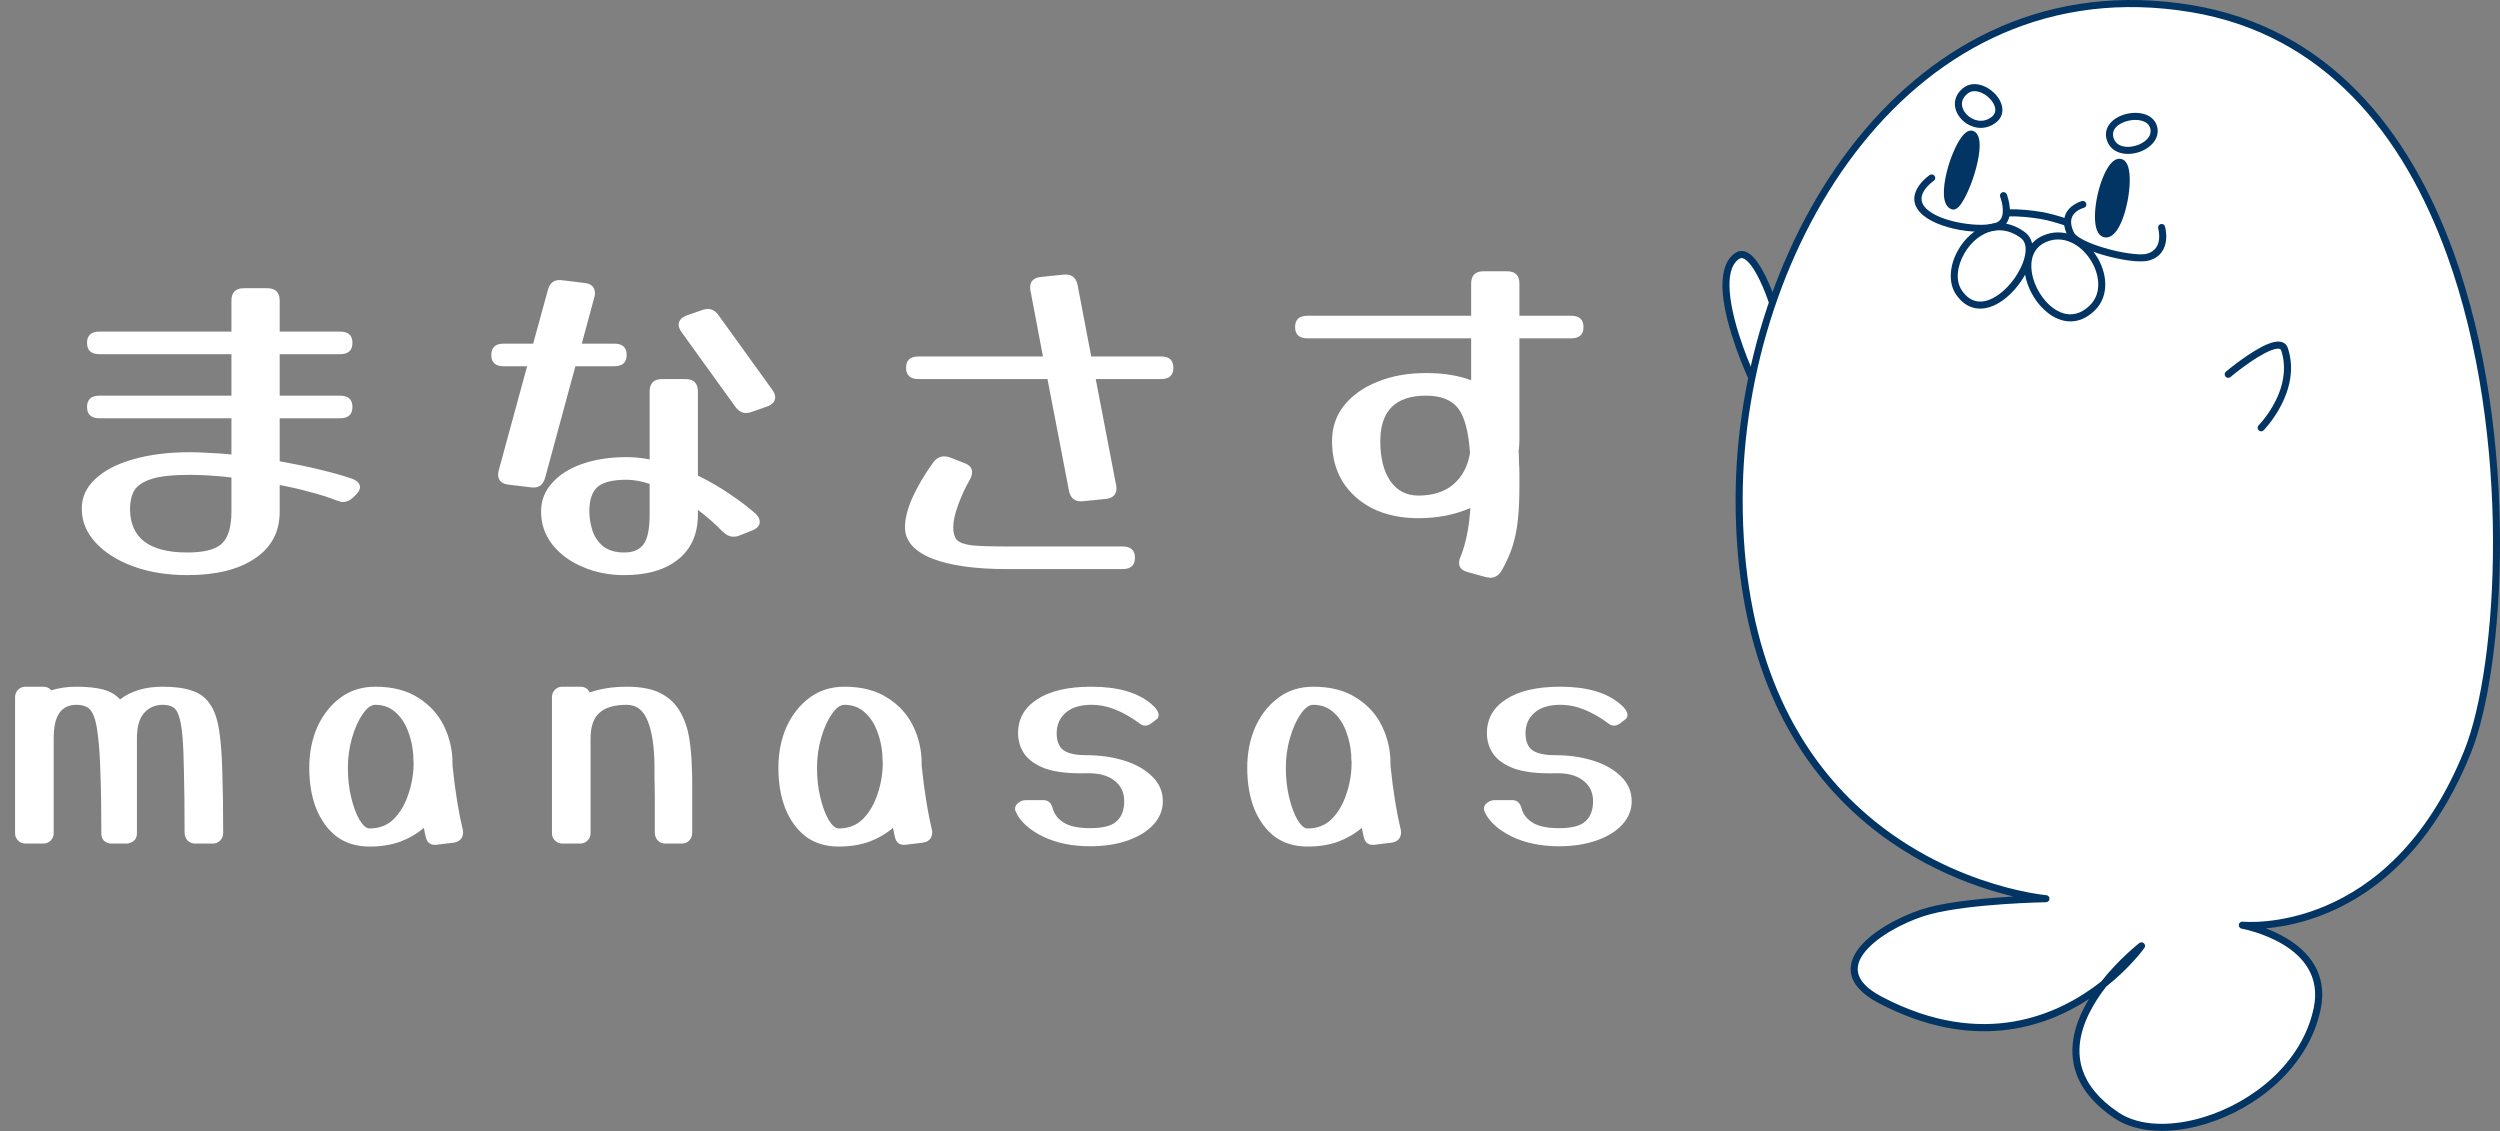 <svg width="1061" height="480" viewBox="0 0 1061 480" fill="none" xmlns="http://www.w3.org/2000/svg">
<rect x="0" y="0" width="1061" height="480" fill="#808080" stroke="none"/>
<path d="M149.26 203.12C151.607 203.973 152.78 205.2 152.78 206.8C152.78 207.76 152.247 208.773 151.18 209.84L150.06 210.96C148.673 212.347 147.18 213.04 145.58 213.04C145.153 213.04 144.727 212.987 144.3 212.88C143.873 212.667 143.393 212.507 142.86 212.4C139.66 211.12 135.98 209.947 131.82 208.88C127.66 207.707 123.287 206.693 118.7 205.84V217.2C118.7 225.733 115.18 232.347 108.14 237.04C101.207 241.733 91.66 244.08 79.5 244.08C71.073 244.08 63.447 242.853 56.62 240.4C49.9 237.947 44.567 234.587 40.62 230.32C36.673 226.053 34.7 221.253 34.7 215.92C34.7 211.013 36.62 206.8 40.46 203.28C44.3 199.653 49.633 196.88 56.46 194.96C63.393 192.933 71.447 191.92 80.62 191.92C83.393 191.92 86.22 192.027 89.1 192.24C92.087 192.347 95.127 192.56 98.22 192.88V177.52H42.22C38.7 177.52 36.94 175.92 36.94 172.72C36.94 169.52 38.7 167.92 42.22 167.92H98.22V150.32H42.22C38.7 150.32 36.94 148.72 36.94 145.52C36.94 142.32 38.7 140.72 42.22 140.72H98.22V127.6C98.22 124.08 99.98 122.32 103.5 122.32H113.42C116.94 122.32 118.7 124.08 118.7 127.6V140.72H144.3C147.82 140.72 149.58 142.32 149.58 145.52C149.58 148.72 147.82 150.32 144.3 150.32H118.7V167.92H144.3C147.82 167.92 149.58 169.52 149.58 172.72C149.58 175.92 147.82 177.52 144.3 177.52H118.7V195.76C124.673 196.827 130.327 198 135.66 199.28C140.993 200.56 145.527 201.84 149.26 203.12ZM55.18 215.92C55.18 228.293 63.287 234.48 79.5 234.48C86.54 234.48 91.393 233.253 94.06 230.8C96.833 228.24 98.22 223.707 98.22 217.2V202.64C91.713 201.893 85.847 201.52 80.62 201.52C73.367 201.52 67.927 202.107 64.3 203.28C60.673 204.453 58.22 206.107 56.94 208.24C55.767 210.373 55.18 212.933 55.18 215.92ZM231.391 202.64C230.538 205.947 228.458 207.333 225.151 206.8L215.871 205.68C212.885 205.36 211.391 203.867 211.391 201.2C211.391 200.88 211.498 200.293 211.711 199.44L223.711 155.44H213.791C210.271 155.44 208.511 153.84 208.511 150.64C208.511 147.44 210.271 145.84 213.791 145.84H226.271L232.511 123.12C233.365 119.813 235.445 118.427 238.751 118.96L248.031 120.08C251.018 120.4 252.511 121.893 252.511 124.56C252.511 124.88 252.405 125.467 252.191 126.32L246.911 145.84H260.671C264.191 145.84 265.951 147.44 265.951 150.64C265.951 153.84 264.191 155.44 260.671 155.44H244.191L231.391 202.64ZM327.711 165.36C328.565 166.533 328.991 167.6 328.991 168.56C328.991 170.373 327.818 171.707 325.471 172.56L319.071 174.8C318.325 175.12 317.525 175.28 316.671 175.28C314.858 175.28 313.311 174.373 312.031 172.56L289.311 141.04C288.458 139.867 288.031 138.8 288.031 137.84C288.031 136.027 289.205 134.693 291.551 133.84L297.951 131.6C298.805 131.28 299.605 131.12 300.351 131.12C302.165 131.12 303.711 132.027 304.991 133.84L327.711 165.36ZM320.671 218C321.845 219.173 322.431 220.293 322.431 221.36C322.431 223.067 321.311 224.347 319.071 225.2L313.791 227.28C313.045 227.6 312.191 227.76 311.231 227.76C309.631 227.76 308.085 227.013 306.591 225.52C303.391 222.213 299.925 219.173 296.191 216.4V218.32C296.191 226.533 293.418 232.88 287.871 237.36C282.325 241.84 274.698 244.08 264.991 244.08C258.485 244.08 252.565 242.907 247.231 240.56C241.898 238.32 237.631 235.173 234.431 231.12C231.231 227.067 229.631 222.373 229.631 217.04C229.631 212.453 231.178 208.453 234.271 205.04C237.365 201.52 241.631 198.8 247.071 196.88C252.618 194.96 258.911 194 265.951 194C269.045 194 272.298 194.32 275.711 194.96V166.16C275.711 162.64 277.471 160.88 280.991 160.88H290.911C294.431 160.88 296.191 162.64 296.191 166.16V201.84C301.205 204.293 305.791 206.96 309.951 209.84C314.218 212.72 317.791 215.44 320.671 218ZM250.111 217.04C250.111 219.6 250.538 222.267 251.391 225.04C252.245 227.707 253.738 229.947 255.871 231.76C258.111 233.573 261.151 234.48 264.991 234.48C268.725 234.48 271.445 233.307 273.151 230.96C274.858 228.613 275.711 224.4 275.711 218.32V205.36C272.085 204.187 268.831 203.6 265.951 203.6C260.085 203.6 255.978 204.613 253.631 206.64C251.285 208.667 250.111 212.133 250.111 217.04ZM473.669 205.84C473.775 206.16 473.829 206.64 473.829 207.28C473.829 209.947 472.282 211.44 469.189 211.76L459.589 212.72C456.282 213.04 454.309 211.547 453.669 208.24L444.549 160.88H389.829C386.309 160.88 384.549 159.28 384.549 156.08C384.549 152.88 386.309 151.28 389.829 151.28H442.629L437.349 123.44C437.242 123.12 437.189 122.64 437.189 122C437.189 119.333 438.735 117.84 441.829 117.52L451.429 116.56C454.735 116.24 456.709 117.733 457.349 121.04L463.109 151.28H492.709C496.229 151.28 497.989 152.88 497.989 156.08C497.989 159.28 496.229 160.88 492.709 160.88H465.029L473.669 205.84ZM476.389 231.92C479.909 231.92 481.669 233.52 481.669 236.72C481.669 239.92 479.909 241.52 476.389 241.52H427.269C413.829 241.52 403.269 240.027 395.589 237.04C387.909 233.947 384.069 229.52 384.069 223.76C384.069 220.133 385.135 215.92 387.269 211.12C389.509 206.213 392.442 201.253 396.069 196.24C397.349 194.533 398.895 193.68 400.709 193.68C401.455 193.68 402.309 193.84 403.269 194.16L409.349 196.56C411.482 197.307 412.549 198.587 412.549 200.4C412.549 201.36 412.229 202.427 411.589 203.6C409.669 206.907 408.015 210.48 406.629 214.32C405.242 218.16 404.549 221.307 404.549 223.76C404.549 226.107 405.029 227.867 405.989 229.04C407.055 230.213 409.189 231.013 412.389 231.44C415.695 231.76 420.655 231.92 427.269 231.92H476.389ZM637.316 242.16C636.036 244.187 634.436 245.2 632.516 245.2C632.196 245.2 631.876 245.147 631.556 245.04C631.236 245.04 630.863 244.987 630.436 244.88L622.916 242.8C620.463 242.16 619.236 240.88 619.236 238.96C619.236 238 619.45 237.093 619.876 236.24C622.116 230.693 623.503 223.813 624.036 215.6C617.423 218.48 610.063 219.92 601.956 219.92C594.703 219.92 588.303 218.587 582.756 215.92C577.21 213.147 572.89 209.307 569.796 204.4C566.81 199.493 565.316 193.787 565.316 187.28C565.316 181.413 567.023 176.347 570.436 172.08C573.956 167.707 578.703 164.347 584.676 162C590.65 159.547 597.476 158.32 605.156 158.32C609.103 158.32 612.623 158.587 615.716 159.12C618.916 159.653 621.796 160.4 624.356 161.36V143.6H554.916C551.396 143.6 549.636 142 549.636 138.8C549.636 135.6 551.396 134 554.916 134H624.356V120.4C624.356 116.88 626.116 115.12 629.636 115.12H639.556C643.076 115.12 644.836 116.88 644.836 120.4V134H666.756C670.276 134 672.036 135.6 672.036 138.8C672.036 142 670.276 143.6 666.756 143.6H644.836V186.64C644.836 188.24 644.73 189.84 644.516 191.44C644.623 193.147 644.676 194.8 644.676 196.4C644.783 198 644.836 199.547 644.836 201.04V206.32C644.836 211.76 644.623 216.507 644.196 220.56C643.77 224.613 643.023 228.347 641.956 231.76C640.89 235.067 639.343 238.533 637.316 242.16ZM585.796 187.28C585.796 194.427 587.236 200.08 590.116 204.24C592.996 208.293 596.943 210.32 601.956 210.32C608.036 210.32 612.943 208.773 616.676 205.68C620.516 202.48 622.916 198 623.876 192.24C623.236 183.067 621.53 176.72 618.756 173.2C615.983 169.68 611.45 167.92 605.156 167.92C592.25 167.92 585.796 174.373 585.796 187.28Z" fill="white"/>
<path d="M94.72 353.392C94.72 354.757 94.293 355.867 93.44 356.72C92.587 357.573 91.563 358 90.368 358H82.688C81.493 358 80.469 357.573 79.616 356.72C78.763 355.781 78.336 354.629 78.336 353.264C78.336 343.28 78.251 335.003 78.08 328.432C77.995 321.776 77.781 316.485 77.44 312.56C77.099 308.635 76.587 305.733 75.904 303.856C75.307 301.893 74.411 300.613 73.216 300.016C72.107 299.419 70.699 299.12 68.992 299.12C65.835 299.12 63.232 300.272 61.184 302.576C59.136 304.795 58.112 308.421 58.112 313.456V353.648C58.112 355.781 57.088 357.147 55.04 357.744C54.955 357.829 54.869 357.872 54.784 357.872C54.613 357.872 54.485 357.915 54.4 358C54.315 358 54.315 358 54.4 358C54.229 358 54.016 358 53.76 358H47.36C47.275 358 47.232 358 47.232 358C47.061 358 46.933 358 46.848 358C46.677 358 46.507 357.957 46.336 357.872C46.336 357.872 46.293 357.872 46.208 357.872C44.075 357.36 43.008 355.952 43.008 353.648V353.264C43.008 343.28 42.88 335.003 42.624 328.432C42.453 321.776 42.112 316.485 41.6 312.56C41.173 308.635 40.576 305.733 39.808 303.856C39.04 301.893 38.016 300.613 36.736 300.016C35.541 299.419 34.091 299.12 32.384 299.12C29.227 299.12 26.837 300.272 25.216 302.576C23.595 304.795 22.784 308.421 22.784 313.456V353.648C22.784 354.843 22.357 355.867 21.504 356.72C20.651 357.573 19.627 358 18.432 358H10.752C9.557 358 8.533 357.573 7.68 356.72C6.827 355.867 6.4 354.843 6.4 353.648V295.792C6.4 294.597 6.827 293.573 7.68 292.72C8.533 291.867 9.557 291.44 10.752 291.44H18.432C19.797 291.44 20.907 291.952 21.76 292.976C25.003 291.952 28.544 291.44 32.384 291.44C36.907 291.44 40.661 291.824 43.648 292.592C46.635 293.36 49.067 294.768 50.944 296.816C55.637 293.232 61.653 291.44 68.992 291.44C74.112 291.44 78.251 291.995 81.408 293.104C84.651 294.128 87.168 295.963 88.96 298.608C90.837 301.168 92.16 304.795 92.928 309.488C93.696 314.181 94.165 320.112 94.336 327.28C94.592 334.448 94.72 343.152 94.72 353.392ZM156.85 359.28C151.389 359.28 146.738 357.872 142.898 355.056C139.143 352.155 136.242 348.187 134.194 343.152C132.231 338.117 131.25 332.357 131.25 325.872C131.25 319.472 132.402 313.669 134.706 308.464C137.095 303.259 140.381 299.12 144.562 296.048C148.743 292.976 153.65 291.44 159.282 291.44C166.621 291.44 172.722 293.019 177.586 296.176C182.45 299.248 186.077 303.259 188.466 308.208C190.855 313.157 192.05 318.405 192.05 323.952C192.05 324.293 192.05 324.635 192.05 324.976C192.647 330.693 193.33 335.899 194.098 340.592C194.866 345.2 195.634 349.04 196.402 352.112C196.487 352.368 196.53 352.709 196.53 353.136C196.53 355.696 195.207 357.189 192.562 357.616L185.266 358.512C182.877 358.768 181.383 357.787 180.786 355.568C180.445 354.203 180.146 352.795 179.89 351.344C176.989 353.819 173.618 355.781 169.778 357.232C165.938 358.597 161.629 359.28 156.85 359.28ZM156.85 351.6C161.031 351.6 164.487 350.235 167.218 347.504C169.949 344.688 171.997 341.147 173.362 336.88C174.813 332.613 175.538 328.219 175.538 323.696C175.538 323.611 175.538 323.44 175.538 323.184C175.453 322.757 175.41 322.288 175.41 321.776C175.41 321.349 175.41 320.965 175.41 320.624C175.154 316.869 174.386 313.371 173.106 310.128C171.826 306.8 170.034 304.155 167.73 302.192C165.426 300.144 162.61 299.12 159.282 299.12C157.49 299.12 155.698 300.443 153.906 303.088C152.114 305.648 150.621 308.976 149.426 313.072C148.231 317.168 147.634 321.435 147.634 325.872C147.634 330.309 148.103 334.491 149.042 338.416C149.981 342.341 151.175 345.541 152.626 348.016C154.077 350.405 155.485 351.6 156.85 351.6ZM293.77 353.392C293.77 354.757 293.343 355.867 292.49 356.72C291.637 357.573 290.613 358 289.418 358H282.25C281.055 358 280.031 357.573 279.178 356.72C278.325 355.781 277.898 354.629 277.898 353.264C277.898 346.949 277.898 342.085 277.898 338.672C277.898 335.173 277.855 332.528 277.77 330.736C277.77 328.859 277.77 327.28 277.77 326C277.77 317.467 276.831 310.853 274.954 306.16C273.162 301.467 270.175 299.12 265.994 299.12C260.703 299.12 256.821 300.272 254.346 302.576C251.871 304.795 250.634 308.421 250.634 313.456V353.648C250.634 354.843 250.207 355.867 249.354 356.72C248.501 357.573 247.477 358 246.282 358H238.602C237.407 358 236.383 357.573 235.53 356.72C234.677 355.867 234.25 354.843 234.25 353.648V295.792C234.25 294.597 234.677 293.573 235.53 292.72C236.383 291.867 237.407 291.44 238.602 291.44H246.282C248.159 291.44 249.482 292.251 250.25 293.872C254.943 292.251 260.191 291.44 265.994 291.44C272.053 291.44 276.874 292.379 280.458 294.256C284.042 296.133 286.773 298.736 288.65 302.064C290.527 305.307 291.807 309.019 292.49 313.2C293.173 317.381 293.557 321.776 293.642 326.384C293.727 327.664 293.77 329.243 293.77 331.12C293.77 332.912 293.77 335.515 293.77 338.928C293.77 342.341 293.77 347.163 293.77 353.392ZM355.95 359.28C350.489 359.28 345.838 357.872 341.998 355.056C338.243 352.155 335.342 348.187 333.294 343.152C331.331 338.117 330.35 332.357 330.35 325.872C330.35 319.472 331.502 313.669 333.806 308.464C336.195 303.259 339.481 299.12 343.662 296.048C347.843 292.976 352.75 291.44 358.382 291.44C365.721 291.44 371.822 293.019 376.686 296.176C381.55 299.248 385.177 303.259 387.566 308.208C389.955 313.157 391.15 318.405 391.15 323.952C391.15 324.293 391.15 324.635 391.15 324.976C391.747 330.693 392.43 335.899 393.198 340.592C393.966 345.2 394.734 349.04 395.502 352.112C395.587 352.368 395.63 352.709 395.63 353.136C395.63 355.696 394.307 357.189 391.662 357.616L384.366 358.512C381.977 358.768 380.483 357.787 379.886 355.568C379.545 354.203 379.246 352.795 378.99 351.344C376.089 353.819 372.718 355.781 368.878 357.232C365.038 358.597 360.729 359.28 355.95 359.28ZM355.95 351.6C360.131 351.6 363.587 350.235 366.318 347.504C369.049 344.688 371.097 341.147 372.462 336.88C373.913 332.613 374.638 328.219 374.638 323.696C374.638 323.611 374.638 323.44 374.638 323.184C374.553 322.757 374.51 322.288 374.51 321.776C374.51 321.349 374.51 320.965 374.51 320.624C374.254 316.869 373.486 313.371 372.206 310.128C370.926 306.8 369.134 304.155 366.83 302.192C364.526 300.144 361.71 299.12 358.382 299.12C356.59 299.12 354.798 300.443 353.006 303.088C351.214 305.648 349.721 308.976 348.526 313.072C347.331 317.168 346.734 321.435 346.734 325.872C346.734 330.309 347.203 334.491 348.142 338.416C349.081 342.341 350.275 345.541 351.726 348.016C353.177 350.405 354.585 351.6 355.95 351.6ZM431.174 344.688C430.918 344.176 430.79 343.707 430.79 343.28C430.79 342.256 431.259 341.403 432.198 340.72C433.137 339.952 434.203 339.568 435.398 339.568H442.822C444.87 339.568 446.193 340.763 446.79 343.152C447.473 345.627 449.051 347.632 451.526 349.168C454.001 350.704 457.713 351.472 462.662 351.472C468.123 351.472 471.878 350.491 473.926 348.528C476.059 346.565 477.126 343.749 477.126 340.08C477.126 336.325 475.718 333.381 472.902 331.248C470.086 329.029 466.118 328.005 460.998 328.176C453.83 328.347 448.113 327.707 443.846 326.256C439.665 324.72 436.635 322.629 434.758 319.984C432.966 317.339 432.07 314.395 432.07 311.152C432.07 305.093 434.758 300.315 440.134 296.816C445.595 293.232 453.275 291.44 463.174 291.44C474.182 291.44 482.545 293.787 488.262 298.48C490.566 300.357 491.718 302.021 491.718 303.472C491.718 304.325 491.377 304.965 490.694 305.392L488.518 307.056C487.665 307.653 486.854 307.952 486.086 307.952C485.233 307.952 484.55 307.739 484.038 307.312C480.369 304.581 476.827 302.533 473.414 301.168C470.086 299.803 466.673 299.12 463.174 299.12C458.395 299.12 454.726 300.272 452.166 302.576C449.691 304.795 448.454 307.653 448.454 311.152C448.454 314.48 449.393 316.869 451.27 318.32C453.233 319.771 456.475 320.496 460.998 320.496C466.801 320.496 472.177 321.264 477.126 322.8C482.075 324.336 486.043 326.597 489.03 329.584C492.017 332.485 493.51 335.984 493.51 340.08C493.51 343.749 492.187 347.035 489.542 349.936C486.897 352.837 483.227 355.099 478.534 356.72C473.926 358.341 468.635 359.152 462.662 359.152C454.897 359.152 448.155 357.744 442.438 354.928C436.806 352.112 433.051 348.699 431.174 344.688ZM554.925 359.28C549.464 359.28 544.813 357.872 540.973 355.056C537.218 352.155 534.317 348.187 532.269 343.152C530.306 338.117 529.325 332.357 529.325 325.872C529.325 319.472 530.477 313.669 532.781 308.464C535.17 303.259 538.456 299.12 542.637 296.048C546.818 292.976 551.725 291.44 557.357 291.44C564.696 291.44 570.797 293.019 575.661 296.176C580.525 299.248 584.152 303.259 586.541 308.208C588.93 313.157 590.125 318.405 590.125 323.952C590.125 324.293 590.125 324.635 590.125 324.976C590.722 330.693 591.405 335.899 592.173 340.592C592.941 345.2 593.709 349.04 594.477 352.112C594.562 352.368 594.605 352.709 594.605 353.136C594.605 355.696 593.282 357.189 590.637 357.616L583.341 358.512C580.952 358.768 579.458 357.787 578.861 355.568C578.52 354.203 578.221 352.795 577.965 351.344C575.064 353.819 571.693 355.781 567.853 357.232C564.013 358.597 559.704 359.28 554.925 359.28ZM554.925 351.6C559.106 351.6 562.562 350.235 565.293 347.504C568.024 344.688 570.072 341.147 571.437 336.88C572.888 332.613 573.613 328.219 573.613 323.696C573.613 323.611 573.613 323.44 573.613 323.184C573.528 322.757 573.485 322.288 573.485 321.776C573.485 321.349 573.485 320.965 573.485 320.624C573.229 316.869 572.461 313.371 571.181 310.128C569.901 306.8 568.109 304.155 565.805 302.192C563.501 300.144 560.685 299.12 557.357 299.12C555.565 299.12 553.773 300.443 551.981 303.088C550.189 305.648 548.696 308.976 547.501 313.072C546.306 317.168 545.709 321.435 545.709 325.872C545.709 330.309 546.178 334.491 547.117 338.416C548.056 342.341 549.25 345.541 550.701 348.016C552.152 350.405 553.56 351.6 554.925 351.6ZM630.149 344.688C629.893 344.176 629.765 343.707 629.765 343.28C629.765 342.256 630.234 341.403 631.173 340.72C632.112 339.952 633.178 339.568 634.373 339.568H641.797C643.845 339.568 645.168 340.763 645.765 343.152C646.448 345.627 648.026 347.632 650.501 349.168C652.976 350.704 656.688 351.472 661.637 351.472C667.098 351.472 670.853 350.491 672.901 348.528C675.034 346.565 676.101 343.749 676.101 340.08C676.101 336.325 674.693 333.381 671.877 331.248C669.061 329.029 665.093 328.005 659.973 328.176C652.805 328.347 647.088 327.707 642.821 326.256C638.64 324.72 635.61 322.629 633.733 319.984C631.941 317.339 631.045 314.395 631.045 311.152C631.045 305.093 633.733 300.315 639.109 296.816C644.57 293.232 652.25 291.44 662.149 291.44C673.157 291.44 681.52 293.787 687.237 298.48C689.541 300.357 690.693 302.021 690.693 303.472C690.693 304.325 690.352 304.965 689.669 305.392L687.493 307.056C686.64 307.653 685.829 307.952 685.061 307.952C684.208 307.952 683.525 307.739 683.013 307.312C679.344 304.581 675.802 302.533 672.389 301.168C669.061 299.803 665.648 299.12 662.149 299.12C657.37 299.12 653.701 300.272 651.141 302.576C648.666 304.795 647.429 307.653 647.429 311.152C647.429 314.48 648.368 316.869 650.245 318.32C652.208 319.771 655.45 320.496 659.973 320.496C665.776 320.496 671.152 321.264 676.101 322.8C681.05 324.336 685.018 326.597 688.005 329.584C690.992 332.485 692.485 335.984 692.485 340.08C692.485 343.749 691.162 347.035 688.517 349.936C685.872 352.837 682.202 355.099 677.509 356.72C672.901 358.341 667.61 359.152 661.637 359.152C653.872 359.152 647.13 357.744 641.413 354.928C635.781 352.112 632.026 348.699 630.149 344.688Z" fill="white"/>
<path fill-rule="evenodd" clip-rule="evenodd" d="M743.118 159.522C743.118 159.522 723.934 118.141 737.13 108.693C744.13 103.681 752.076 127.864 752.076 127.864" fill="white"/>
<path fill-rule="evenodd" clip-rule="evenodd" d="M744.48 158.89C744.829 159.642 744.501 160.536 743.749 160.885C742.998 161.233 742.104 160.906 741.756 160.154C741.756 160.154 732.236 139.577 731.106 123.947C730.585 116.737 731.933 110.567 736.256 107.472C738.988 105.516 741.931 106.626 744.573 109.632C749.458 115.191 753.502 127.395 753.502 127.395C753.761 128.182 753.331 129.032 752.544 129.29C751.757 129.549 750.908 129.12 750.649 128.332C750.649 128.332 746.907 116.837 742.317 111.615C741.638 110.842 740.95 110.216 740.242 109.837C739.499 109.44 738.742 109.386 738.004 109.914C734.408 112.488 733.668 117.734 734.101 123.731C735.199 138.914 744.48 158.89 744.48 158.89Z" fill="#023563"/>
<path fill-rule="evenodd" clip-rule="evenodd" d="M868.297 381.406C868.297 381.406 737.703 370.175 738.091 211.453C738.353 104.257 810.561 -16.138 929.973 3.655C1072.98 27.359 1071.18 259.37 1047.3 318.907C1015 399.423 951.629 392.645 951.629 392.645C951.629 392.645 989.357 399.317 983.426 428.006C975.175 467.923 921.101 488.749 898.239 473.365C854.053 443.627 908.866 401.417 908.866 401.417C908.866 401.417 867.261 460.594 798.123 424.443C769.63 409.545 802.453 390.735 819.136 386.455C836.785 381.927 868.297 381.406 868.297 381.406Z" fill="white"/>
<path fill-rule="evenodd" clip-rule="evenodd" d="M886.565 423.996C867.251 436.589 836.708 446.313 797.427 425.773C789.717 421.742 786.283 417.325 785.56 413.076C784.817 408.723 786.867 404.371 790.599 400.434C797.507 393.146 810.2 387.197 818.763 385C828.967 382.382 843.773 381.091 854.533 380.465C837.654 376.466 808.033 366.239 782.694 340.906C757.465 315.682 736.433 275.475 736.589 211.449C736.853 103.393 809.848 -17.779 930.219 2.174C987.992 11.75 1022.43 54.919 1041.34 107.207C1069.56 185.253 1063.09 283.563 1048.69 319.466C1023.93 381.192 981.101 392.273 961.631 394C964.417 395.059 967.516 396.46 970.528 398.282C979.696 403.824 988.025 413.177 984.897 428.31C979.834 452.804 957.951 470.323 936.164 476.977C921.475 481.467 906.859 480.976 897.401 474.61C888.216 468.429 883.183 461.698 880.951 454.934C877.592 444.755 880.563 434.42 885.68 425.492C885.969 424.989 886.264 424.49 886.565 423.996ZM891.769 416.548C899.456 406.77 907.95 400.227 907.95 400.227C908.538 399.774 909.369 399.819 909.905 400.332C910.441 400.845 910.521 401.673 910.095 402.28C910.095 402.28 904.456 410.311 893.875 418.721C891.889 421.274 889.968 424.05 888.286 426.986C883.587 435.182 880.719 444.647 883.803 453.992C885.866 460.244 890.588 466.405 899.077 472.119C907.909 478.063 921.57 478.293 935.286 474.105C956.106 467.746 977.118 451.108 981.956 427.702C984.758 414.145 977.188 405.817 968.974 400.852C960.531 395.747 951.367 394.124 951.367 394.124C950.57 393.982 950.028 393.235 950.142 392.434C950.255 391.633 950.984 391.066 951.789 391.151C951.789 391.151 1014.08 397.664 1045.9 318.348C1060.16 282.806 1066.45 185.49 1038.51 108.228C1019.98 56.975 986.356 14.523 929.728 5.136C811.274 -14.498 739.852 105.121 739.592 211.457C739.438 274.409 760.011 313.981 784.817 338.782C821.935 375.891 868.426 379.91 868.426 379.91C869.222 379.978 869.825 380.659 869.798 381.458C869.77 382.257 869.121 382.894 868.321 382.907C868.321 382.907 837.033 383.413 819.51 387.909C811.389 389.992 799.329 395.589 792.778 402.5C789.78 405.663 787.924 409.074 788.52 412.571C789.134 416.174 792.281 419.694 798.818 423.112C841.792 445.582 873.945 430.593 891.769 416.548Z" fill="#023563"/>
<path fill-rule="evenodd" clip-rule="evenodd" d="M946.62 160.016C945.986 160.55 945.038 160.468 944.504 159.833C943.971 159.199 944.052 158.251 944.686 157.718C944.686 157.718 955.473 148.675 962.794 145.864C964.593 145.173 966.219 144.855 967.494 144.996C969.195 145.183 970.43 146.054 971.003 147.812C976.979 166.136 960.693 182.613 960.693 182.613C960.109 183.2 959.157 183.202 958.57 182.618C957.983 182.033 957.98 181.082 958.565 180.494C958.565 180.494 963.991 175.031 967.148 167.015C969.217 161.76 970.315 155.388 968.148 148.743C967.939 148.101 967.385 147.941 966.7 147.967C965.88 147.999 964.92 148.264 963.87 148.667C956.886 151.35 946.62 160.016 946.62 160.016Z" fill="#023563"/>
<path fill-rule="evenodd" clip-rule="evenodd" d="M818.97 74.267C819.656 73.802 820.591 73.981 821.056 74.668C821.52 75.353 821.34 76.288 820.655 76.753C820.655 76.753 818.397 78.283 816.827 80.582C815.438 82.614 814.603 85.328 817.037 88.046C820.029 91.385 826.158 93.539 832.244 94.62C838.34 95.702 844.431 95.709 847.401 94.409C849.293 93.58 849.873 91.806 849.981 90.032C850.174 86.863 848.887 83.569 848.887 83.569C848.587 82.797 848.971 81.926 849.743 81.626C850.516 81.326 851.387 81.709 851.687 82.482C851.687 82.482 853.21 86.424 852.979 90.215C852.804 93.08 851.662 95.822 848.605 97.16C845.296 98.609 838.512 98.782 831.719 97.576C824.916 96.369 818.144 93.781 814.801 90.049C811.159 85.983 812.27 81.928 814.347 78.888C816.243 76.113 818.97 74.267 818.97 74.267Z" fill="#023563"/>
<path fill-rule="evenodd" clip-rule="evenodd" d="M883.591 85.318C884.396 85.118 885.211 85.609 885.411 86.413C885.611 87.217 885.12 88.033 884.316 88.233C884.316 88.233 880.232 89.19 879.204 92.636C878.747 94.168 878.937 96.153 880.204 98.732C880.45 99.232 880.947 99.713 881.595 100.211C882.812 101.146 884.531 102.054 886.531 102.909C891.405 104.99 897.911 106.714 903.276 107.494C906.666 107.987 909.574 108.133 911.224 107.665C914.802 106.648 915.984 104.054 916.275 101.719C916.589 99.208 915.945 96.969 915.945 96.969C915.714 96.173 916.173 95.34 916.969 95.109C917.765 94.878 918.599 95.337 918.829 96.133C918.829 96.133 919.648 98.941 919.255 102.091C918.839 105.418 917.144 109.104 912.044 110.553C910.587 110.968 908.296 111.042 905.555 110.791C899.568 110.243 891.297 108.21 885.352 105.671C881.367 103.969 878.428 101.928 877.509 100.057C875.793 96.565 875.707 93.851 876.326 91.778C877.808 86.812 883.591 85.318 883.591 85.318Z" fill="#023563"/>
<path fill-rule="evenodd" clip-rule="evenodd" d="M852.348 91.861C851.519 91.892 850.822 91.245 850.791 90.417C850.759 89.589 851.406 88.891 852.234 88.86C857.358 88.666 862.653 89.326 866.274 89.933C869.549 90.482 873.26 91.462 877.894 93.072C878.677 93.344 879.091 94.201 878.819 94.983C878.547 95.766 877.691 96.181 876.908 95.908C872.469 94.366 868.915 93.421 865.778 92.895C862.314 92.315 857.249 91.675 852.348 91.861Z" fill="#023563"/>
<path fill-rule="evenodd" clip-rule="evenodd" d="M867.074 99.984C875.848 96.157 884.567 100.885 889.476 108.25C894.389 115.62 895.361 125.494 889.089 131.687C885.278 135.45 881.24 136.714 877.417 136.338C871.84 135.789 866.63 131.62 863.212 126.156C857.457 116.959 856.949 104.4 867.074 99.984ZM868.275 102.736C864.219 104.506 862.389 107.93 862.128 111.819C861.85 115.973 863.296 120.629 865.758 124.564C868.659 129.201 872.977 132.884 877.71 133.349C880.759 133.649 883.941 132.55 886.978 129.551C892.232 124.362 891.092 116.089 886.977 109.915C882.859 103.736 875.636 99.526 868.275 102.736Z" fill="#023563"/>
<path fill-rule="evenodd" clip-rule="evenodd" d="M859.337 98.515C861.477 100.082 862.54 102.447 862.671 105.265C862.845 109.013 861.305 113.631 858.679 117.91C856.104 122.106 852.503 125.974 848.607 128.379C844.871 130.684 840.859 131.643 837.149 130.509C834.661 129.749 832.279 128.049 830.214 125.082C826.653 119.967 827.427 112.404 831.052 106.079C836.445 96.671 847.891 90.133 859.337 98.515ZM857.563 100.938C847.864 93.836 838.227 99.601 833.658 107.573C830.642 112.834 829.716 119.112 832.679 123.366C834.283 125.672 836.093 127.046 838.027 127.637C840.95 128.53 844.086 127.64 847.029 125.823C850.553 123.649 853.791 120.133 856.119 116.339C858.033 113.221 859.337 109.914 859.624 106.999C859.872 104.471 859.362 102.255 857.563 100.938Z" fill="#023563"/>
<path fill-rule="evenodd" clip-rule="evenodd" d="M894.106 59.332C892.445 53.851 896.929 49.685 902.453 48.346C905.604 47.583 909.016 47.761 911.541 49.017C913.412 49.947 914.826 51.446 915.434 53.561C916.923 58.737 912.594 63.177 907.209 64.731C901.849 66.278 895.793 64.899 894.106 59.332ZM896.98 58.462C898.169 62.384 902.599 62.936 906.377 61.845C908.371 61.27 910.23 60.216 911.44 58.806C912.496 57.577 913.029 56.063 912.548 54.391C912.086 52.785 910.806 51.817 909.236 51.317C907.416 50.738 905.216 50.768 903.16 51.265C899.362 52.186 895.838 54.693 896.98 58.462Z" fill="#023563"/>
<path fill-rule="evenodd" clip-rule="evenodd" d="M847.077 52.011C842.034 55.931 835.967 54.299 832.494 50.669C830.349 48.426 829.223 45.439 829.801 42.557C830.187 40.63 831.326 38.719 833.523 37.109C837.398 34.269 842.981 36.061 846.5 39.626C850.157 43.332 851.417 48.637 847.077 52.011ZM845.234 49.64C848.017 47.476 846.709 44.112 844.362 41.736C843.052 40.408 841.374 39.354 839.656 38.905C838.134 38.509 836.576 38.595 835.298 39.531C833.824 40.611 833.005 41.855 832.745 43.147C832.355 45.094 833.215 47.078 834.664 48.593C837.183 51.226 841.577 52.483 845.234 49.64Z" fill="#023563"/>
<path fill-rule="evenodd" clip-rule="evenodd" d="M900.899 67.698C901.947 68.163 902.782 69.313 903.269 71.031C904.202 74.318 903.992 79.882 902.945 85.291C902.05 89.915 900.549 94.421 898.703 97.295C897.282 99.506 895.595 100.766 893.883 100.777C891.718 100.791 890.244 99.206 889.563 96.484C888.719 93.109 889.067 87.862 890.191 82.767C891.51 76.785 893.914 71.037 896.521 68.696C897.937 67.425 899.436 67.048 900.899 67.698ZM900.086 69.527C899.516 69.274 898.946 69.41 898.386 69.776C897.887 70.102 897.402 70.594 896.927 71.21C894.923 73.803 893.197 78.435 892.146 83.198C891.097 87.954 890.717 92.848 891.505 95.997C891.913 97.628 892.574 98.783 893.871 98.775C895.039 98.767 896.049 97.722 897.018 96.213C898.755 93.509 900.137 89.26 900.979 84.911C901.824 80.55 902.123 76.084 901.635 72.949C901.486 71.99 901.266 71.164 900.951 70.525C900.718 70.053 900.452 69.69 900.086 69.527Z" fill="#023563"/>
<path fill-rule="evenodd" clip-rule="evenodd" d="M900.492 68.613C893.098 65.328 885.228 99.831 893.877 99.776C901.073 99.731 906.038 71.077 900.492 68.613Z" fill="#023563"/>
<path fill-rule="evenodd" clip-rule="evenodd" d="M837.444 55.578C838.92 56.162 839.836 57.763 840.093 60.115C840.587 64.65 838.76 72.222 836.36 78.413C834.74 82.591 832.852 86.136 831.29 87.755C830.32 88.761 829.354 89.087 828.606 88.91C826.815 88.483 825.669 86.938 825.21 84.571C824.322 79.996 826.004 72.079 828.533 65.701C830.252 61.368 832.379 57.757 834.275 56.281C835.389 55.414 836.482 55.197 837.444 55.578ZM829.049 86.957C829.068 86.951 829.126 86.934 829.161 86.918C829.228 86.886 829.296 86.844 829.366 86.794C829.703 86.555 830.058 86.169 830.434 85.675C831.744 83.957 833.197 81.033 834.493 77.69C836.456 72.626 838.052 66.602 838.168 62.26C838.204 60.917 838.102 59.747 837.797 58.843C837.569 58.166 837.245 57.652 836.707 57.439C836.505 57.359 836.29 57.409 836.065 57.51C835.665 57.691 835.259 58.031 834.836 58.48C833.316 60.099 831.742 63.041 830.394 66.439C828.341 71.615 826.83 77.854 826.974 82.26C827.018 83.606 827.212 84.769 827.627 85.643C827.945 86.314 828.395 86.793 829.049 86.957Z" fill="#023563"/>
<path fill-rule="evenodd" clip-rule="evenodd" d="M837.075 56.51C831.503 54.305 820.835 86.033 828.838 87.937C832.976 88.922 843.678 59.123 837.075 56.51Z" fill="#023563"/>
</svg>
